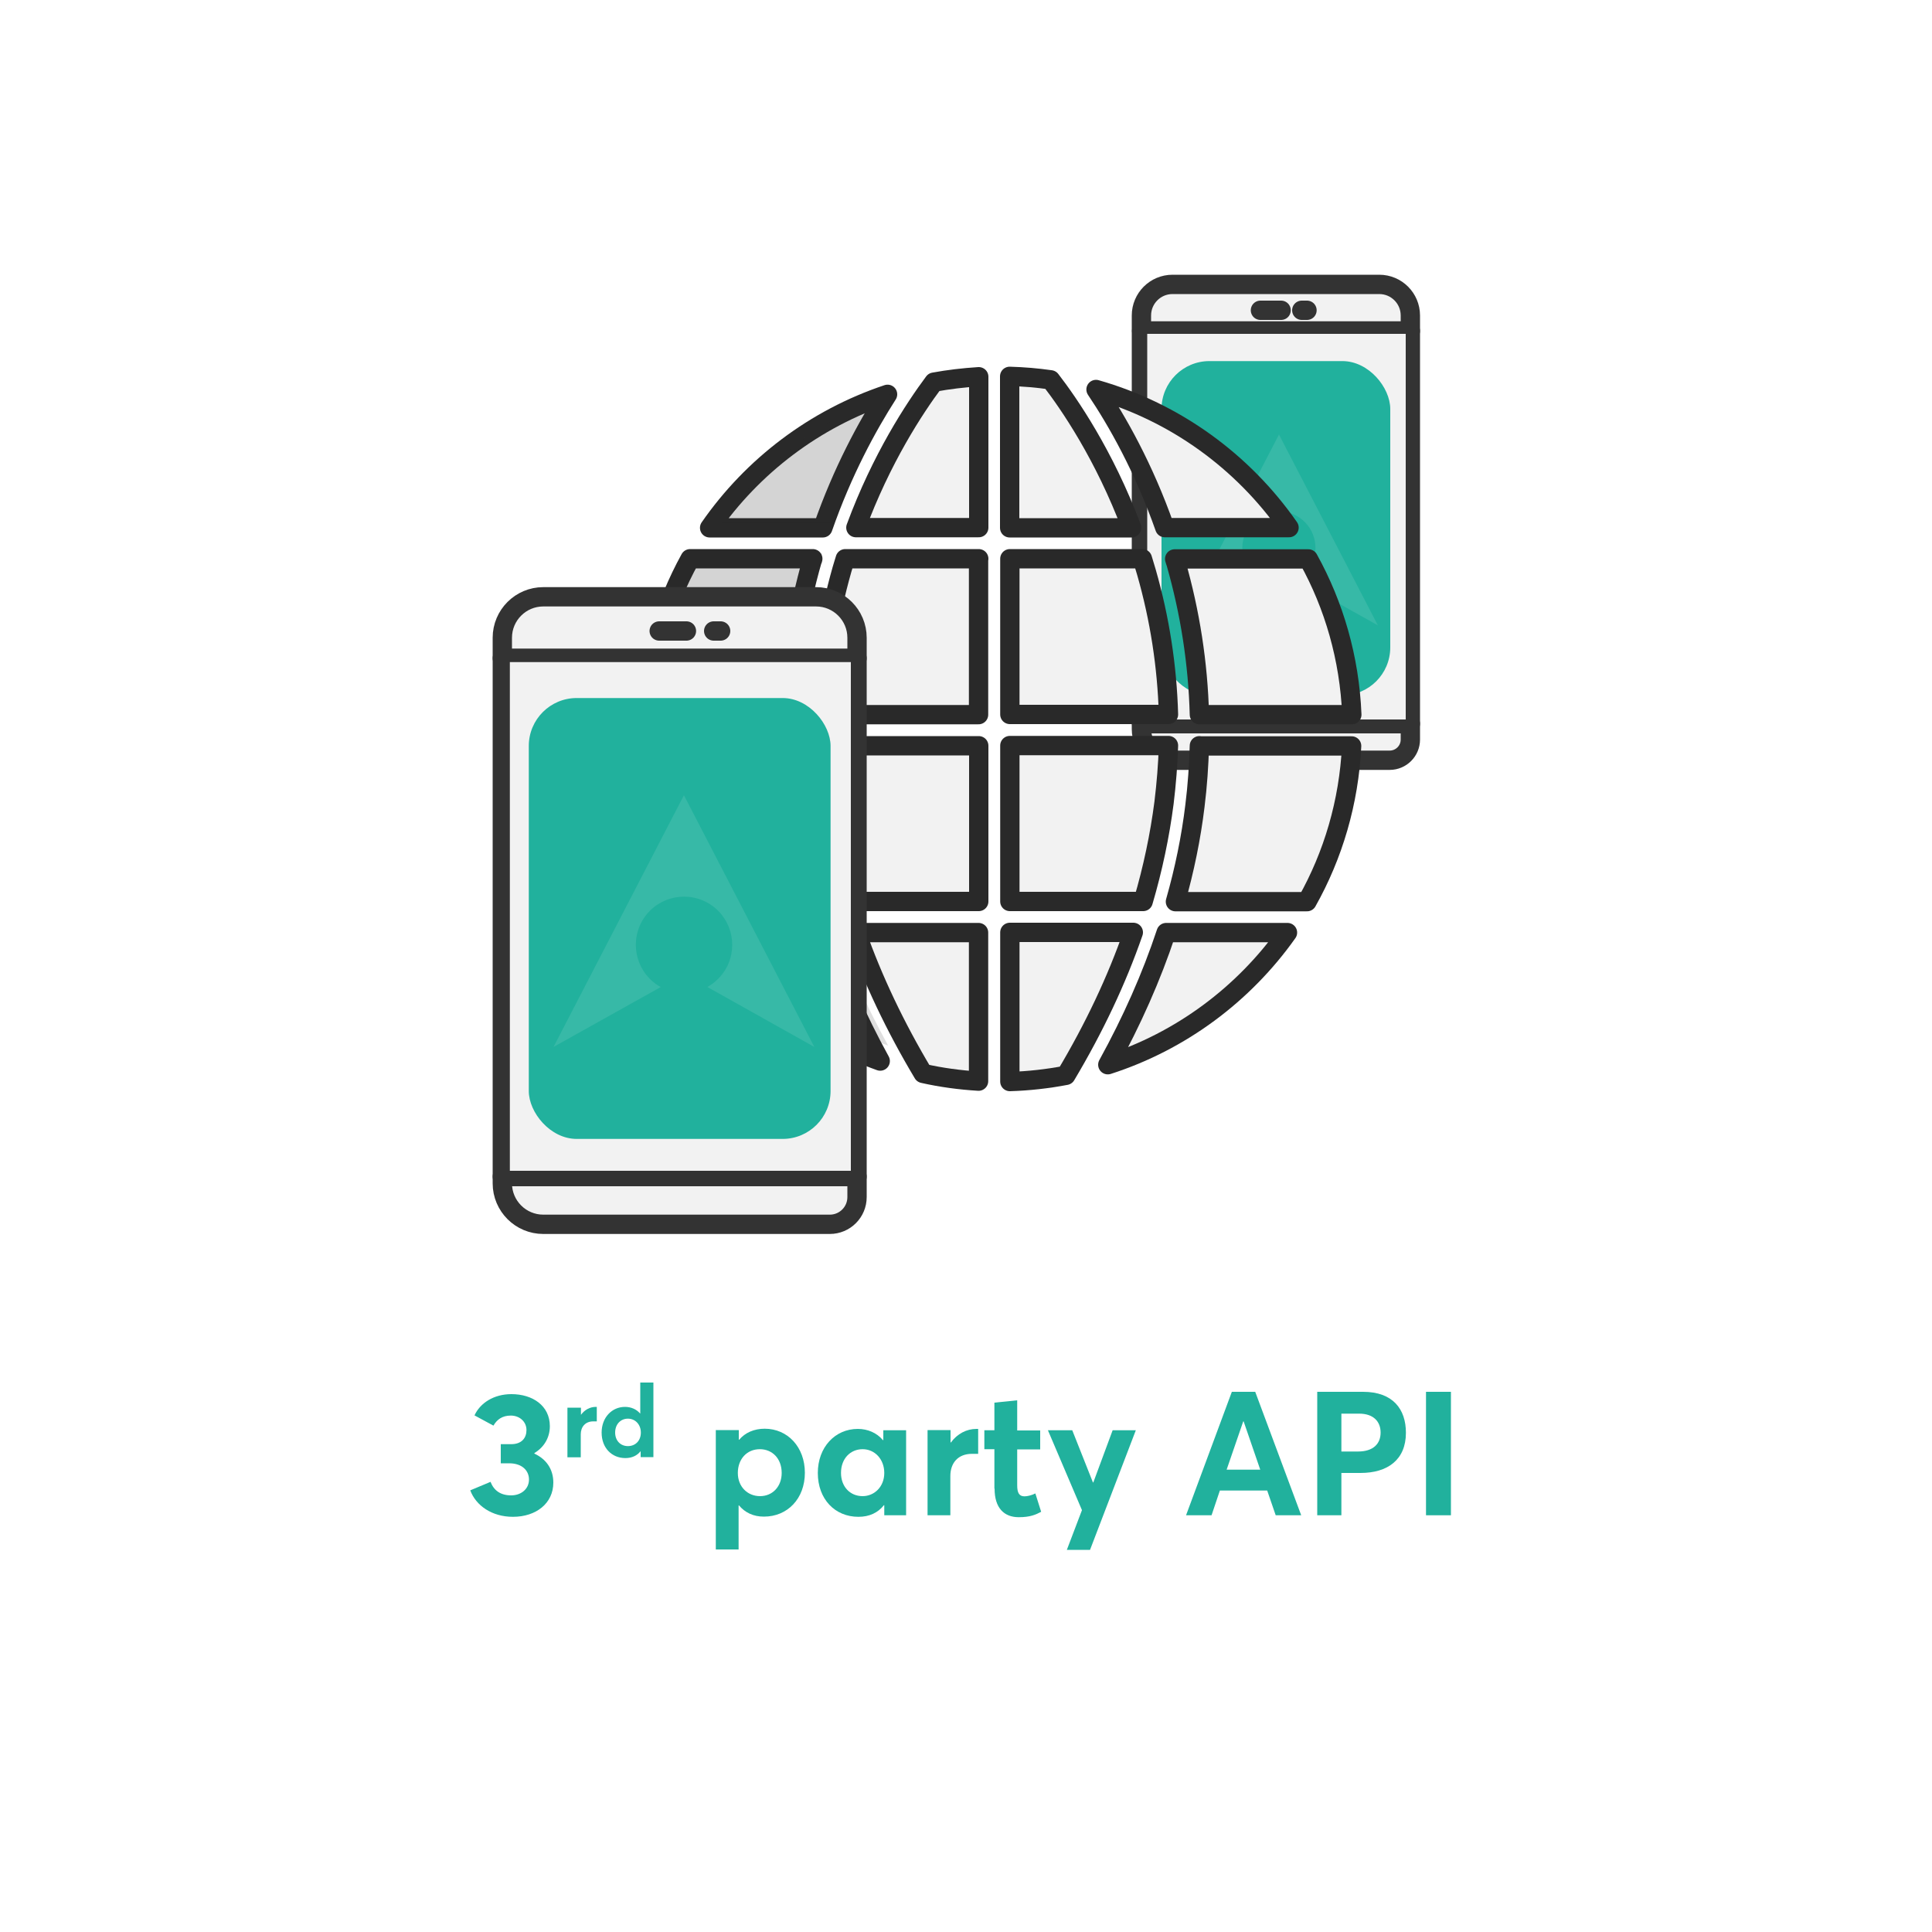 <svg xmlns="http://www.w3.org/2000/svg" xmlns:xlink="http://www.w3.org/1999/xlink" viewBox="0 0 100 100"><defs><filter id="drop-shadow-16"><feGaussianBlur stdDeviation="1"></feGaussianBlur></filter></defs><g id="Layer_2"><rect x="2.5" y="2.5" width="95" height="95" rx="8" ry="8" fill="#fff" filter="url(#drop-shadow-16)"></rect></g><g id="Layer_1"><path d="m73,17.13v-.8c0-.89-.72-1.61-1.61-1.61h-10.7c-.89,0-1.61.72-1.61,1.61v21.41c0,.89.72,1.61,1.61,1.61h11.24c.59,0,1.07-.48,1.07-1.07v-21.14Z" fill="#f2f2f2" stroke="#333" stroke-linecap="round" stroke-linejoin="round"></path><line x1="73" y1="17.13" x2="59.09" y2="17.13" fill="#21b19d" stroke="#333" stroke-linecap="round" stroke-linejoin="round"></line><line x1="73" y1="37.46" x2="59.09" y2="37.46" fill="#21b19d" stroke="#333" stroke-linecap="round" stroke-linejoin="round"></line><line x1="65.24" y1="16.06" x2="66.31" y2="16.06" fill="#21b19d" stroke="#333" stroke-linecap="round" stroke-linejoin="round"></line><line x1="67.38" y1="16.06" x2="67.65" y2="16.06" fill="#21b19d" stroke="#333" stroke-linecap="round" stroke-linejoin="round"></line><rect x="59.38" y="17.28" width="13.38" height="19.96" fill="#f2f2f2"></rect><rect x="60.12" y="18.69" width="11.84" height="17.3" rx="2.48" ry="2.48" fill="#21b19d"></rect><path d="m67.12,30.02l4.2,2.35-5.12-9.88-5.12,9.87,4.2-2.35c-.91-.5-1.25-1.65-.74-2.57.5-.91,1.65-1.25,2.57-.74.91.5,1.25,1.65.74,2.57-.17.31-.43.57-.74.74h0Z" fill="#fff" fill-rule="evenodd" opacity=".1"></path><path d="m50.66,27.31v-7.81c-.79.05-1.56.14-2.32.28-1,1.34-2.72,3.95-4.04,7.53h6.36Z" fill="#f2f2f2" stroke="#292929" stroke-linecap="round" stroke-linejoin="round"></path><path d="m58.57,27.31c-1.41-3.76-3.24-6.42-4.19-7.65-.69-.1-1.4-.16-2.12-.18v7.84h6.31Z" fill="#f2f2f2" stroke="#292929" stroke-linecap="round" stroke-linejoin="round"></path><path d="m66.72,27.31c-2.38-3.42-5.89-5.98-9.99-7.15,1.09,1.62,2.47,4.05,3.56,7.15h6.43Z" fill="#f2f2f2" stroke="#292929" stroke-linecap="round" stroke-linejoin="round"></path><path d="m45.94,20.41c-3.77,1.26-6.99,3.71-9.21,6.91h5.86c1.02-2.93,2.3-5.27,3.35-6.91Z" fill="#f2f2f2" stroke="#292929" stroke-linecap="round" stroke-linejoin="round"></path><path d="m42.06,28.96s0-.03.01-.04h-6.35c-1.33,2.41-2.13,5.15-2.25,8.06h7.36c.06-2.71.46-5.39,1.22-8.02Z" fill="#f2f2f2" stroke="#292929" stroke-linecap="round" stroke-linejoin="round"></path><path d="m62.08,38.6c-.03,1.03-.1,2.07-.23,3.11-.2,1.65-.54,3.31-1.01,4.96h6.81c1.35-2.4,2.17-5.14,2.31-8.06h-7.88Z" fill="#f2f2f2" stroke="#292929" stroke-linecap="round" stroke-linejoin="round"></path><path d="m41.07,41.56c-.12-.99-.2-1.98-.23-2.96h-7.36c.14,2.92.96,5.66,2.31,8.06h6.32c-.49-1.7-.84-3.4-1.05-5.1Z" fill="#f2f2f2" stroke="#292929" stroke-linecap="round" stroke-linejoin="round"></path><path d="m52.27,46.66h6.9c.5-1.7.86-3.41,1.08-5.11.12-.99.2-1.97.23-2.96h-8.21v8.06Z" fill="#f2f2f2" stroke="#292929" stroke-linecap="round" stroke-linejoin="round"></path><path d="m60.86,29.11c.74,2.58,1.15,5.22,1.22,7.88h7.89c-.12-2.92-.92-5.66-2.25-8.06h-6.92c.02.06.04.12.06.19Z" fill="#f2f2f2" stroke="#292929" stroke-linecap="round" stroke-linejoin="round"></path><path d="m42.46,38.6c.03.93.1,1.87.22,2.81.22,1.75.59,3.5,1.12,5.25h6.86v-8.06h-8.2Z" fill="#f2f2f2" stroke="#292929" stroke-linecap="round" stroke-linejoin="round"></path><path d="m50.66,28.92h-6.91c-.06.18-.11.37-.17.56-.7,2.46-1.08,4.97-1.14,7.51h8.21v-8.06Z" fill="#f2f2f2" stroke="#292929" stroke-linecap="round" stroke-linejoin="round"></path><path d="m59.13,28.92h-6.86v8.06h8.21c-.07-2.48-.45-4.95-1.14-7.36-.07-.24-.14-.47-.21-.7Z" fill="#f2f2f2" stroke="#292929" stroke-linecap="round" stroke-linejoin="round"></path><path d="m44.32,48.27c.86,2.44,2.02,4.88,3.46,7.29.93.21,1.89.34,2.87.4v-7.69h-6.33Z" fill="#f2f2f2" stroke="#292929" stroke-linecap="round" stroke-linejoin="round"></path><path d="m52.27,48.27v7.71c.99-.03,1.95-.14,2.9-.32,1.46-2.45,2.63-4.92,3.49-7.4h-6.39Z" fill="#f2f2f2" stroke="#292929" stroke-linecap="round" stroke-linejoin="round"></path><path d="m36.81,48.27c2.15,3.03,5.19,5.38,8.75,6.65-1.21-2.2-2.19-4.43-2.94-6.65h-5.81Z" fill="#f2f2f2" stroke="#292929" stroke-linecap="round" stroke-linejoin="round"></path><path d="m57.34,55.11c3.79-1.22,7.04-3.65,9.3-6.84h-6.28c-.76,2.29-1.77,4.57-3.02,6.84Z" fill="#f2f2f2" stroke="#292929" stroke-linecap="round" stroke-linejoin="round"></path><path d="m46.34,20.3c-3.69,1.23-6.85,3.64-9.03,6.77h5.74c1-2.87,2.25-5.16,3.29-6.77Z" fill="#292929" opacity=".15"></path><path d="m42.54,28.68s0-.03.01-.04h-6.22c-1.3,2.36-2.09,5.04-2.2,7.9h7.21c.06-2.65.45-5.28,1.2-7.86Z" fill="#292929" opacity=".15"></path><path d="m41.58,41.02c-.12-.97-.19-1.94-.22-2.9h-7.21c.13,2.86.94,5.55,2.26,7.9h6.2c-.48-1.67-.82-3.34-1.03-5Z" fill="#292929" opacity=".15"></path><path d="m37.4,47.6c2.1,2.97,5.09,5.27,8.57,6.52-1.19-2.16-2.15-4.34-2.88-6.52h-5.69Z" fill="#292929" opacity=".15"></path><path d="m44.36,34.07v-1.06c0-1.17-.95-2.12-2.12-2.12h-14.12c-1.17,0-2.12.95-2.12,2.12v28.24c0,1.17.95,2.12,2.12,2.12h14.83c.78,0,1.41-.63,1.41-1.41v-27.89Z" fill="#f2f2f2" stroke="#333" stroke-linecap="round" stroke-linejoin="round"></path><line x1="44.36" y1="34.07" x2="26" y2="34.07" fill="#21b19d" stroke="#333" stroke-linecap="round" stroke-linejoin="round"></line><line x1="44.36" y1="60.9" x2="26" y2="60.9" fill="#21b19d" stroke="#333" stroke-linecap="round" stroke-linejoin="round"></line><line x1="34.12" y1="32.66" x2="35.53" y2="32.66" fill="#21b19d" stroke="#333" stroke-linecap="round" stroke-linejoin="round"></line><line x1="36.94" y1="32.66" x2="37.3" y2="32.66" fill="#21b19d" stroke="#333" stroke-linecap="round" stroke-linejoin="round"></line><rect x="26.39" y="34.27" width="17.65" height="26.33" fill="#f2f2f2"></rect><rect x="27.37" y="36.13" width="15.62" height="22.82" rx="2.48" ry="2.48" fill="#21b19d"></rect><path d="m36.6,51.08l5.55,3.11-6.75-13.03-6.75,13.03,5.55-3.1c-1.21-.67-1.64-2.18-.98-3.39.67-1.21,2.18-1.64,3.39-.98,1.21.67,1.64,2.18.98,3.39-.23.41-.57.75-.98.98h0Z" fill="#fff" fill-rule="evenodd" opacity=".1"></path><g><path d="m24.34,77.14l1.05-.44c.17.44.51.7,1.07.7.5,0,.92-.32.92-.82,0-.45-.34-.84-1.03-.84h-.43v-.99h.54c.55,0,.79-.33.79-.73,0-.44-.36-.75-.81-.75s-.72.21-.9.52l-.98-.53c.29-.64,1-1.1,1.91-1.1,1.1,0,1.99.6,1.99,1.66,0,.59-.3,1.09-.8,1.39v.03c.59.27.98.78.98,1.5,0,1.07-.89,1.77-2.09,1.77-1.1,0-1.92-.59-2.21-1.37Z" fill="#21b19d"></path><path d="m29.38,72.86h.69v.37h0c.19-.26.47-.41.77-.41h.05v.75c-.07,0-.14,0-.18,0-.42,0-.65.29-.65.67v1.19h-.69v-2.57Z" fill="#21b19d"></path><path d="m31.14,74.15c0-.78.53-1.33,1.21-1.33.31,0,.59.12.78.34h.01v-1.6h.68v3.86h-.66v-.31h0c-.18.23-.45.36-.79.36-.71,0-1.23-.53-1.23-1.32Zm2.03,0c0-.41-.28-.72-.67-.72-.37,0-.66.28-.66.72,0,.41.27.7.66.7s.67-.28.67-.7Z" fill="#21b19d"></path><path d="m37.06,74.02h1.18v.5h.02c.31-.37.78-.57,1.32-.57,1.19,0,2.08.95,2.08,2.28s-.89,2.27-2.12,2.27c-.55,0-.98-.21-1.29-.58h-.02v2.28h-1.18v-6.19Zm3.4,2.22c0-.76-.5-1.23-1.13-1.23-.68,0-1.14.52-1.14,1.23s.5,1.2,1.15,1.2,1.12-.5,1.12-1.2Z" fill="#21b19d"></path><path d="m42.33,76.24c0-1.33.89-2.28,2.07-2.28.51,0,.98.2,1.3.58h.02v-.51h1.18v4.4h-1.13v-.52h-.02c-.31.39-.75.6-1.32.6-1.21,0-2.1-.91-2.1-2.27Zm3.44,0c0-.71-.49-1.23-1.12-1.23s-1.12.48-1.12,1.23c0,.7.46,1.2,1.12,1.2.6,0,1.12-.48,1.12-1.2Z" fill="#21b19d"></path><path d="m48.02,74.02h1.18v.64h.02c.33-.45.81-.7,1.32-.7h.09v1.29c-.13,0-.24,0-.32,0-.73,0-1.12.48-1.12,1.15v2.03h-1.18v-4.4Z" fill="#21b19d"></path><path d="m51.47,77.04v-2.03h-.52v-.98h.52v-1.43l1.18-.12v1.56h1.19v.98h-1.19v1.86c0,.39.1.57.38.57.14,0,.36-.05.56-.15l.3.95c-.28.15-.57.28-1.16.28-.76,0-1.25-.48-1.25-1.47Z" fill="#21b19d"></path><path d="m56,78.16l-1.76-4.13h1.26l1.07,2.7h.02l1-2.7h1.2l-2.37,6.19h-1.2l.78-2.05Z" fill="#21b19d"></path><path d="m63.75,72.04h1.22l2.38,6.39h-1.32l-.44-1.28h-2.45l-.43,1.28h-1.32l2.37-6.39Zm1.48,4.03l-.86-2.5h-.02l-.86,2.5h1.73Z" fill="#21b19d"></path><path d="m68.18,72.04h2.37c1.55,0,2.22.9,2.22,2.12,0,1.4-.95,2.08-2.35,2.08h-.99v2.19h-1.25v-6.39Zm2.11,3.09c.79,0,1.17-.4,1.17-.98s-.38-.98-1.11-.98h-.92v1.96h.86Z" fill="#21b19d"></path><path d="m73.81,72.04h1.29v6.39h-1.29v-6.39Z" fill="#21b19d"></path></g></g></svg>